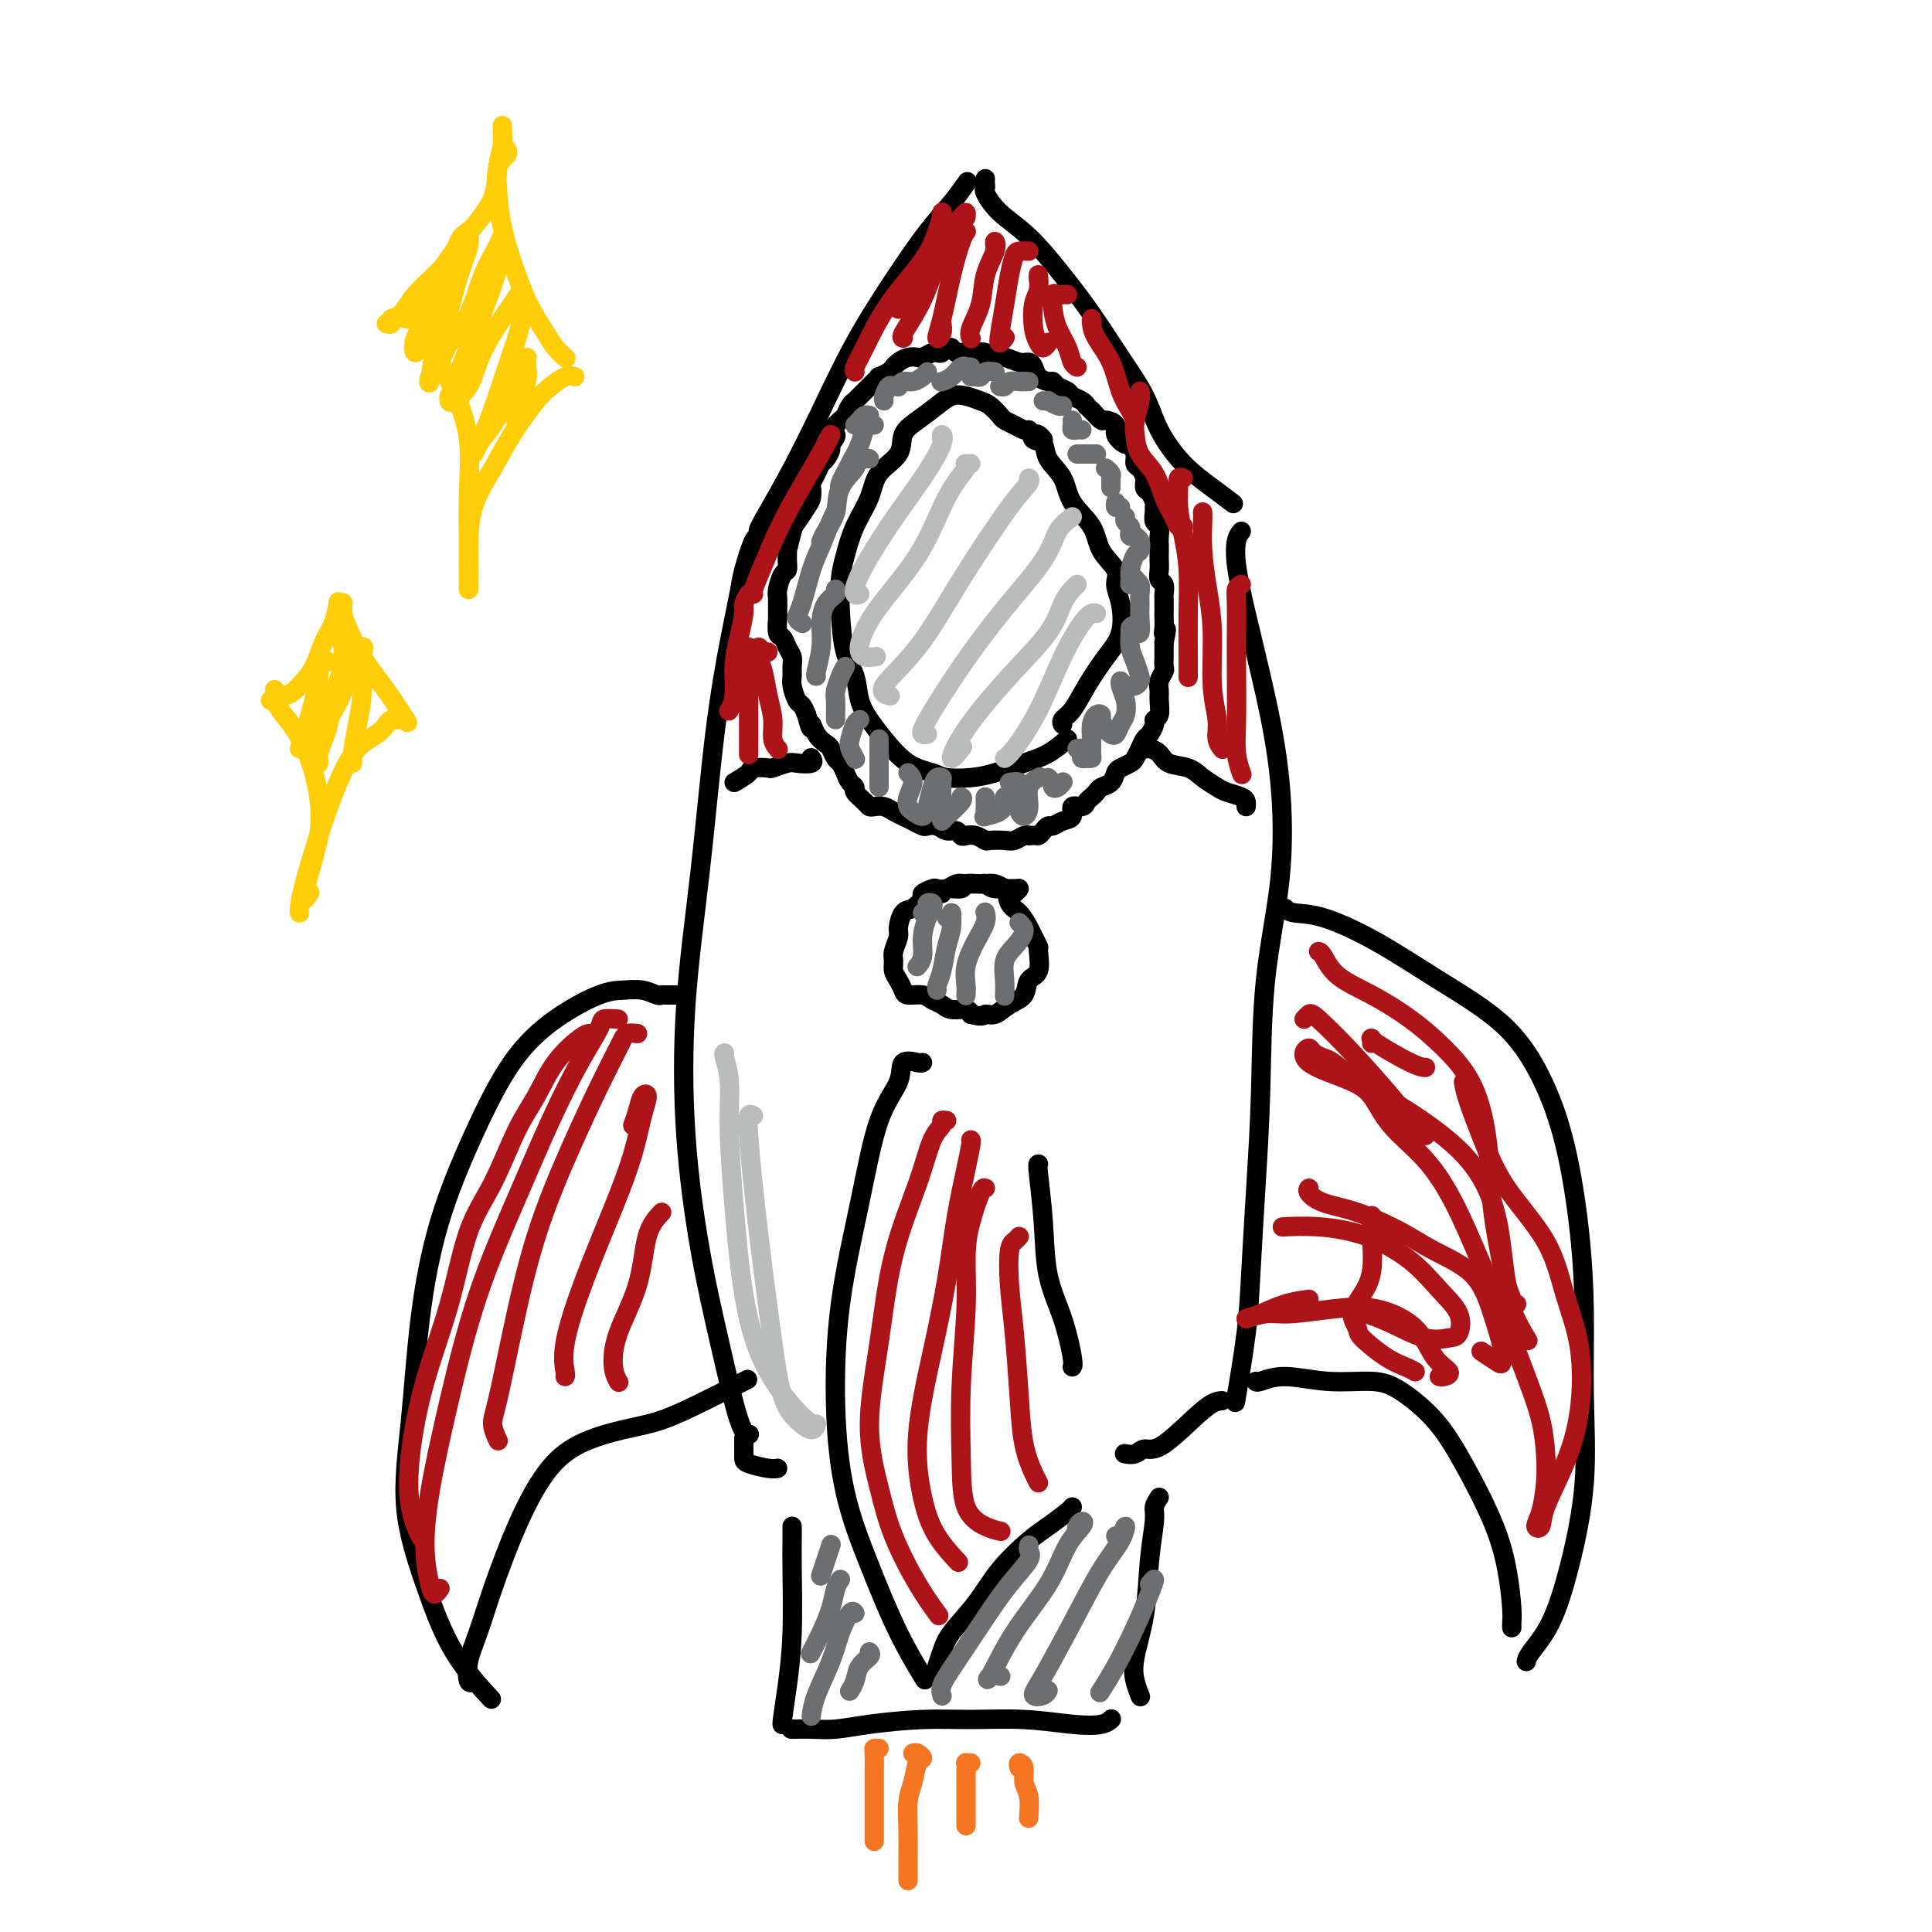 <svg viewBox='0 0 400 400' version='1.1' xmlns='http://www.w3.org/2000/svg' xmlns:xlink='http://www.w3.org/1999/xlink'><g fill='none' stroke='#000000' stroke-width='4' stroke-linecap='round' stroke-linejoin='round'><path d='M159,109c-0.957,0.676 -1.915,1.352 -2,1c-0.085,-0.352 0.702,-1.731 2,-4c1.298,-2.269 3.109,-5.428 5,-9c1.891,-3.572 3.864,-7.557 6,-12c2.136,-4.443 4.436,-9.345 7,-14c2.564,-4.655 5.391,-9.062 8,-13c2.609,-3.938 4.998,-7.406 7,-10c2.002,-2.594 3.616,-4.314 5,-6c1.384,-1.686 2.538,-3.339 3,-4c0.462,-0.661 0.231,-0.331 0,0'/><path d='M204,37c-0.015,0.314 -0.029,0.629 0,1c0.029,0.371 0.103,0.799 0,1c-0.103,0.201 -0.381,0.174 0,1c0.381,0.826 1.423,2.504 3,4c1.577,1.496 3.689,2.810 6,5c2.311,2.190 4.819,5.255 7,8c2.181,2.745 4.034,5.171 6,8c1.966,2.829 4.044,6.063 6,9c1.956,2.937 3.789,5.579 5,8c1.211,2.421 1.800,4.621 3,7c1.200,2.379 3.012,4.937 5,7c1.988,2.063 4.150,3.632 6,5c1.850,1.368 3.386,2.534 4,3c0.614,0.466 0.307,0.233 0,0'/><path d='M157,112c-0.215,-0.581 -0.431,-1.161 -1,0c-0.569,1.161 -1.492,4.064 -2,6c-0.508,1.936 -0.602,2.906 -1,5c-0.398,2.094 -1.100,5.314 -2,10c-0.900,4.686 -1.998,10.839 -3,19c-1.002,8.161 -1.907,18.329 -3,28c-1.093,9.671 -2.375,18.844 -3,28c-0.625,9.156 -0.595,18.296 0,27c0.595,8.704 1.753,16.973 3,24c1.247,7.027 2.582,12.811 4,19c1.418,6.189 2.920,12.782 4,16c1.080,3.218 1.737,3.062 2,3c0.263,-0.062 0.131,-0.031 0,0'/><path d='M257,110c-0.388,0.474 -0.777,0.949 -1,2c-0.223,1.051 -0.281,2.680 0,5c0.281,2.320 0.902,5.332 2,10c1.098,4.668 2.673,10.991 4,17c1.327,6.009 2.405,11.705 3,18c0.595,6.295 0.706,13.190 0,20c-0.706,6.810 -2.229,13.534 -3,21c-0.771,7.466 -0.788,15.673 -1,23c-0.212,7.327 -0.618,13.773 -1,20c-0.382,6.227 -0.742,12.236 -1,17c-0.258,4.764 -0.416,8.283 -1,13c-0.584,4.717 -1.596,10.634 -2,13c-0.404,2.366 -0.202,1.183 0,0'/><path d='M142,206c-0.646,-0.002 -1.291,-0.004 -2,0c-0.709,0.004 -1.480,0.015 -2,0c-0.520,-0.015 -0.788,-0.056 -1,0c-0.212,0.056 -0.367,0.210 -1,0c-0.633,-0.210 -1.745,-0.784 -3,-1c-1.255,-0.216 -2.654,-0.076 -4,0c-1.346,0.076 -2.639,0.086 -5,1c-2.361,0.914 -5.791,2.733 -9,5c-3.209,2.267 -6.196,4.983 -9,9c-2.804,4.017 -5.423,9.337 -8,15c-2.577,5.663 -5.110,11.670 -7,18c-1.890,6.330 -3.135,12.982 -4,20c-0.865,7.018 -1.348,14.400 -2,21c-0.652,6.600 -1.473,12.418 -1,18c0.473,5.582 2.240,10.929 4,16c1.760,5.071 3.512,9.865 6,14c2.488,4.135 5.711,7.610 7,9c1.289,1.390 0.645,0.695 0,0'/><path d='M98,348c-0.378,0.321 -0.756,0.643 -1,0c-0.244,-0.643 -0.353,-2.250 0,-4c0.353,-1.750 1.167,-3.644 2,-6c0.833,-2.356 1.683,-5.173 3,-9c1.317,-3.827 3.101,-8.662 5,-13c1.899,-4.338 3.915,-8.179 6,-11c2.085,-2.821 4.241,-4.623 7,-6c2.759,-1.377 6.120,-2.327 9,-3c2.880,-0.673 5.277,-1.067 8,-2c2.723,-0.933 5.772,-2.405 9,-4c3.228,-1.595 6.637,-3.313 8,-4c1.363,-0.687 0.682,-0.344 0,0'/><path d='M266,188c0.418,0.411 0.836,0.822 2,1c1.164,0.178 3.072,0.124 6,1c2.928,0.876 6.874,2.682 11,5c4.126,2.318 8.433,5.147 13,8c4.567,2.853 9.396,5.728 13,9c3.604,3.272 5.984,6.940 8,11c2.016,4.060 3.667,8.514 5,14c1.333,5.486 2.349,12.006 3,18c0.651,5.994 0.937,11.463 1,17c0.063,5.537 -0.099,11.143 0,17c0.099,5.857 0.457,11.965 0,18c-0.457,6.035 -1.730,11.995 -3,17c-1.270,5.005 -2.536,9.053 -4,12c-1.464,2.947 -3.125,4.793 -4,6c-0.875,1.207 -0.964,1.773 -1,2c-0.036,0.227 -0.018,0.113 0,0'/><path d='M313,337c-0.016,-0.266 -0.033,-0.532 0,-1c0.033,-0.468 0.115,-1.137 0,-3c-0.115,-1.863 -0.428,-4.918 -1,-8c-0.572,-3.082 -1.405,-6.189 -3,-10c-1.595,-3.811 -3.952,-8.326 -6,-12c-2.048,-3.674 -3.786,-6.506 -6,-9c-2.214,-2.494 -4.905,-4.650 -7,-6c-2.095,-1.350 -3.595,-1.892 -6,-2c-2.405,-0.108 -5.716,0.220 -9,0c-3.284,-0.220 -6.540,-0.987 -9,-1c-2.460,-0.013 -4.124,0.727 -5,1c-0.876,0.273 -0.965,0.078 -1,0c-0.035,-0.078 -0.018,-0.039 0,0'/><path d='M191,220c-0.087,0.084 -0.175,0.168 -1,0c-0.825,-0.168 -2.389,-0.586 -3,0c-0.611,0.586 -0.270,2.178 -1,4c-0.730,1.822 -2.532,3.874 -4,8c-1.468,4.126 -2.604,10.326 -4,17c-1.396,6.674 -3.054,13.821 -4,21c-0.946,7.179 -1.181,14.391 -1,21c0.181,6.609 0.778,12.616 2,18c1.222,5.384 3.070,10.144 5,15c1.930,4.856 3.943,9.807 6,14c2.057,4.193 4.159,7.626 5,9c0.841,1.374 0.420,0.687 0,0'/><path d='M194,346c-0.085,-0.168 -0.171,-0.335 0,-1c0.171,-0.665 0.597,-1.827 1,-3c0.403,-1.173 0.781,-2.358 2,-4c1.219,-1.642 3.279,-3.743 5,-6c1.721,-2.257 3.102,-4.671 5,-7c1.898,-2.329 4.312,-4.571 6,-6c1.688,-1.429 2.648,-2.043 4,-3c1.352,-0.957 3.095,-2.258 4,-3c0.905,-0.742 0.973,-0.926 1,-1c0.027,-0.074 0.014,-0.037 0,0'/><path d='M215,241c-0.103,-0.010 -0.206,-0.021 0,2c0.206,2.021 0.721,6.072 1,10c0.279,3.928 0.323,7.732 1,11c0.677,3.268 1.985,6.000 3,9c1.015,3.000 1.735,6.269 2,8c0.265,1.731 0.076,1.923 0,2c-0.076,0.077 -0.038,0.038 0,0'/><path d='M154,298c0.000,-0.203 0.000,-0.405 0,0c-0.000,0.405 -0.001,1.419 0,2c0.001,0.581 0.004,0.730 0,1c-0.004,0.270 -0.015,0.661 0,1c0.015,0.339 0.056,0.627 1,1c0.944,0.373 2.793,0.831 4,1c1.207,0.169 1.774,0.048 2,0c0.226,-0.048 0.113,-0.024 0,0'/><path d='M253,290c-0.894,0.075 -1.788,0.150 -4,2c-2.212,1.850 -5.742,5.476 -8,7c-2.258,1.524 -3.244,0.944 -4,1c-0.756,0.056 -1.280,0.746 -2,1c-0.720,0.254 -1.634,0.073 -2,0c-0.366,-0.073 -0.183,-0.036 0,0'/><path d='M213,89c-0.252,0.087 -0.505,0.174 -1,0c-0.495,-0.174 -1.234,-0.610 -2,-1c-0.766,-0.390 -1.559,-0.735 -2,-1c-0.441,-0.265 -0.530,-0.451 -1,-1c-0.470,-0.549 -1.321,-1.463 -2,-2c-0.679,-0.537 -1.185,-0.699 -2,-1c-0.815,-0.301 -1.939,-0.742 -3,-1c-1.061,-0.258 -2.060,-0.334 -3,0c-0.940,0.334 -1.821,1.078 -3,2c-1.179,0.922 -2.657,2.023 -4,3c-1.343,0.977 -2.551,1.831 -3,3c-0.449,1.169 -0.137,2.654 -1,4c-0.863,1.346 -2.900,2.553 -4,4c-1.100,1.447 -1.262,3.135 -2,5c-0.738,1.865 -2.052,3.905 -3,6c-0.948,2.095 -1.529,4.243 -2,6c-0.471,1.757 -0.832,3.124 -1,5c-0.168,1.876 -0.145,4.263 0,7c0.145,2.737 0.410,5.826 1,8c0.590,2.174 1.503,3.433 2,5c0.497,1.567 0.577,3.442 1,5c0.423,1.558 1.189,2.799 2,4c0.811,1.201 1.668,2.361 3,4c1.332,1.639 3.137,3.758 5,5c1.863,1.242 3.782,1.609 5,2c1.218,0.391 1.736,0.807 3,1c1.264,0.193 3.275,0.162 5,0c1.725,-0.162 3.163,-0.456 5,-1c1.837,-0.544 4.071,-1.339 6,-2c1.929,-0.661 3.551,-1.189 5,-2c1.449,-0.811 2.724,-1.906 4,-3'/><path d='M216,91c-0.325,-0.396 -0.650,-0.791 -1,-1c-0.350,-0.209 -0.724,-0.231 -1,0c-0.276,0.231 -0.452,0.714 0,1c0.452,0.286 1.532,0.375 2,1c0.468,0.625 0.322,1.787 1,3c0.678,1.213 2.179,2.478 3,4c0.821,1.522 0.961,3.302 2,5c1.039,1.698 2.975,3.312 4,5c1.025,1.688 1.138,3.448 2,5c0.862,1.552 2.472,2.895 3,4c0.528,1.105 -0.025,1.971 0,3c0.025,1.029 0.628,2.223 1,4c0.372,1.777 0.513,4.139 0,6c-0.513,1.861 -1.678,3.220 -3,5c-1.322,1.780 -2.799,3.980 -4,6c-1.201,2.020 -2.126,3.861 -3,5c-0.874,1.139 -1.697,1.576 -2,2c-0.303,0.424 -0.087,0.835 0,1c0.087,0.165 0.043,0.082 0,0'/><path d='M203,74c-0.300,-0.031 -0.600,-0.061 -1,0c-0.400,0.061 -0.898,0.214 -1,0c-0.102,-0.214 0.194,-0.793 0,-1c-0.194,-0.207 -0.878,-0.041 -1,0c-0.122,0.041 0.317,-0.043 0,0c-0.317,0.043 -1.391,0.211 -2,0c-0.609,-0.211 -0.755,-0.802 -1,-1c-0.245,-0.198 -0.589,-0.001 -1,0c-0.411,0.001 -0.888,-0.192 -1,0c-0.112,0.192 0.139,0.770 0,1c-0.139,0.230 -0.670,0.113 -1,0c-0.330,-0.113 -0.459,-0.224 -1,0c-0.541,0.224 -1.493,0.781 -2,1c-0.507,0.219 -0.568,0.100 -1,0c-0.432,-0.100 -1.234,-0.180 -2,0c-0.766,0.180 -1.497,0.622 -2,1c-0.503,0.378 -0.780,0.694 -1,1c-0.220,0.306 -0.384,0.603 -1,1c-0.616,0.397 -1.685,0.894 -2,1c-0.315,0.106 0.123,-0.179 0,0c-0.123,0.179 -0.806,0.821 -1,1c-0.194,0.179 0.102,-0.106 0,0c-0.102,0.106 -0.601,0.602 -1,1c-0.399,0.398 -0.698,0.697 -1,1c-0.302,0.303 -0.606,0.610 -1,1c-0.394,0.390 -0.879,0.864 -1,1c-0.121,0.136 0.122,-0.066 0,0c-0.122,0.066 -0.610,0.399 -1,1c-0.390,0.601 -0.682,1.469 -1,2c-0.318,0.531 -0.662,0.723 -1,1c-0.338,0.277 -0.669,0.638 -1,1'/><path d='M173,88c-2.256,2.506 -0.397,1.770 0,2c0.397,0.230 -0.667,1.426 -1,2c-0.333,0.574 0.065,0.525 0,1c-0.065,0.475 -0.592,1.474 -1,2c-0.408,0.526 -0.697,0.578 -1,1c-0.303,0.422 -0.619,1.214 -1,2c-0.381,0.786 -0.827,1.566 -1,2c-0.173,0.434 -0.074,0.522 0,1c0.074,0.478 0.121,1.345 0,2c-0.121,0.655 -0.411,1.098 -1,2c-0.589,0.902 -1.479,2.261 -2,3c-0.521,0.739 -0.675,0.857 -1,2c-0.325,1.143 -0.822,3.313 -1,4c-0.178,0.687 -0.037,-0.107 0,0c0.037,0.107 -0.028,1.115 0,2c0.028,0.885 0.151,1.646 0,2c-0.151,0.354 -0.576,0.302 -1,1c-0.424,0.698 -0.846,2.145 -1,3c-0.154,0.855 -0.038,1.117 0,2c0.038,0.883 -0.001,2.386 0,3c0.001,0.614 0.043,0.338 0,1c-0.043,0.662 -0.169,2.260 0,3c0.169,0.740 0.634,0.621 1,1c0.366,0.379 0.633,1.255 1,2c0.367,0.745 0.833,1.359 1,2c0.167,0.641 0.034,1.309 0,2c-0.034,0.691 0.032,1.406 0,2c-0.032,0.594 -0.163,1.066 0,2c0.163,0.934 0.621,2.328 1,3c0.379,0.672 0.680,0.620 1,1c0.320,0.380 0.660,1.190 1,2'/><path d='M167,148c1.123,4.384 0.931,2.345 1,2c0.069,-0.345 0.400,1.006 1,2c0.600,0.994 1.470,1.631 2,2c0.530,0.369 0.719,0.470 1,1c0.281,0.530 0.654,1.490 1,2c0.346,0.510 0.665,0.569 1,1c0.335,0.431 0.685,1.232 1,2c0.315,0.768 0.595,1.502 1,2c0.405,0.498 0.934,0.761 1,1c0.066,0.239 -0.330,0.456 0,1c0.330,0.544 1.387,1.417 2,2c0.613,0.583 0.783,0.877 1,1c0.217,0.123 0.480,0.074 1,0c0.520,-0.074 1.295,-0.174 2,0c0.705,0.174 1.340,0.621 2,1c0.660,0.379 1.346,0.689 2,1c0.654,0.311 1.277,0.623 2,1c0.723,0.377 1.545,0.818 2,1c0.455,0.182 0.542,0.105 1,0c0.458,-0.105 1.288,-0.238 2,0c0.712,0.238 1.307,0.847 2,1c0.693,0.153 1.485,-0.152 2,0c0.515,0.152 0.752,0.759 1,1c0.248,0.241 0.507,0.117 1,0c0.493,-0.117 1.220,-0.227 2,0c0.780,0.227 1.613,0.789 2,1c0.387,0.211 0.327,0.070 1,0c0.673,-0.070 2.077,-0.070 3,0c0.923,0.070 1.364,0.211 2,0c0.636,-0.211 1.467,-0.775 2,-1c0.533,-0.225 0.766,-0.113 1,0'/><path d='M213,173c1.643,-0.111 1.752,0.110 2,0c0.248,-0.110 0.635,-0.553 1,-1c0.365,-0.447 0.709,-0.898 1,-1c0.291,-0.102 0.530,0.145 1,0c0.470,-0.145 1.173,-0.683 2,-1c0.827,-0.317 1.780,-0.414 2,-1c0.220,-0.586 -0.292,-1.663 0,-2c0.292,-0.337 1.387,0.064 2,0c0.613,-0.064 0.745,-0.593 1,-1c0.255,-0.407 0.632,-0.690 1,-1c0.368,-0.310 0.728,-0.646 1,-1c0.272,-0.354 0.458,-0.725 1,-1c0.542,-0.275 1.441,-0.454 2,-1c0.559,-0.546 0.780,-1.458 1,-2c0.220,-0.542 0.440,-0.712 1,-1c0.560,-0.288 1.459,-0.692 2,-1c0.541,-0.308 0.723,-0.520 1,-1c0.277,-0.480 0.647,-1.228 1,-2c0.353,-0.772 0.687,-1.567 1,-2c0.313,-0.433 0.606,-0.504 1,-1c0.394,-0.496 0.891,-1.417 1,-2c0.109,-0.583 -0.168,-0.827 0,-1c0.168,-0.173 0.781,-0.274 1,-1c0.219,-0.726 0.045,-2.077 0,-3c-0.045,-0.923 0.041,-1.417 0,-2c-0.041,-0.583 -0.207,-1.255 0,-2c0.207,-0.745 0.788,-1.564 1,-2c0.212,-0.436 0.057,-0.488 0,-1c-0.057,-0.512 -0.015,-1.484 0,-2c0.015,-0.516 0.004,-0.576 0,-1c-0.004,-0.424 -0.002,-1.212 0,-2'/><path d='M241,133c0.928,-4.137 0.249,-2.478 0,-2c-0.249,0.478 -0.067,-0.224 0,-1c0.067,-0.776 0.019,-1.626 0,-2c-0.019,-0.374 -0.009,-0.270 0,-1c0.009,-0.730 0.016,-2.293 0,-3c-0.016,-0.707 -0.057,-0.559 0,-1c0.057,-0.441 0.211,-1.470 0,-2c-0.211,-0.530 -0.789,-0.561 -1,-1c-0.211,-0.439 -0.057,-1.286 0,-2c0.057,-0.714 0.016,-1.294 0,-2c-0.016,-0.706 -0.008,-1.536 0,-2c0.008,-0.464 0.016,-0.562 0,-1c-0.016,-0.438 -0.057,-1.217 0,-2c0.057,-0.783 0.212,-1.571 0,-2c-0.212,-0.429 -0.792,-0.500 -1,-1c-0.208,-0.500 -0.046,-1.429 0,-2c0.046,-0.571 -0.026,-0.786 0,-1c0.026,-0.214 0.148,-0.428 0,-1c-0.148,-0.572 -0.565,-1.500 -1,-2c-0.435,-0.500 -0.886,-0.570 -1,-1c-0.114,-0.430 0.110,-1.219 0,-2c-0.110,-0.781 -0.553,-1.553 -1,-2c-0.447,-0.447 -0.898,-0.571 -1,-1c-0.102,-0.429 0.146,-1.165 0,-2c-0.146,-0.835 -0.687,-1.769 -1,-2c-0.313,-0.231 -0.398,0.241 -1,0c-0.602,-0.241 -1.722,-1.194 -2,-2c-0.278,-0.806 0.286,-1.463 0,-2c-0.286,-0.537 -1.423,-0.952 -2,-1c-0.577,-0.048 -0.593,0.272 -1,0c-0.407,-0.272 -1.203,-1.136 -2,-2'/><path d='M226,85c-1.434,-1.261 -1.018,-0.915 -1,-1c0.018,-0.085 -0.363,-0.601 -1,-1c-0.637,-0.399 -1.532,-0.681 -2,-1c-0.468,-0.319 -0.510,-0.676 -1,-1c-0.490,-0.324 -1.427,-0.615 -2,-1c-0.573,-0.385 -0.783,-0.864 -1,-1c-0.217,-0.136 -0.441,0.070 -1,0c-0.559,-0.070 -1.452,-0.415 -2,-1c-0.548,-0.585 -0.752,-1.410 -1,-2c-0.248,-0.590 -0.542,-0.947 -1,-1c-0.458,-0.053 -1.081,0.196 -2,0c-0.919,-0.196 -2.134,-0.837 -3,-1c-0.866,-0.163 -1.384,0.153 -2,0c-0.616,-0.153 -1.332,-0.773 -2,-1c-0.668,-0.227 -1.290,-0.061 -2,0c-0.710,0.061 -1.510,0.016 -2,0c-0.490,-0.016 -0.670,-0.004 -1,0c-0.330,0.004 -0.808,0.001 -1,0c-0.192,-0.001 -0.096,-0.001 0,0'/><path d='M210,185c0.472,-0.425 0.944,-0.850 1,-1c0.056,-0.150 -0.302,-0.026 -1,0c-0.698,0.026 -1.734,-0.046 -2,0c-0.266,0.046 0.238,0.209 0,0c-0.238,-0.209 -1.219,-0.789 -2,-1c-0.781,-0.211 -1.364,-0.053 -2,0c-0.636,0.053 -1.326,0.000 -2,0c-0.674,-0.000 -1.331,0.052 -2,0c-0.669,-0.052 -1.350,-0.207 -2,0c-0.650,0.207 -1.269,0.775 -2,1c-0.731,0.225 -1.575,0.106 -2,0c-0.425,-0.106 -0.432,-0.199 -1,0c-0.568,0.199 -1.697,0.690 -2,1c-0.303,0.310 0.221,0.438 0,1c-0.221,0.562 -1.187,1.558 -2,2c-0.813,0.442 -1.471,0.331 -2,1c-0.529,0.669 -0.927,2.119 -1,3c-0.073,0.881 0.179,1.195 0,2c-0.179,0.805 -0.791,2.103 -1,3c-0.209,0.897 -0.016,1.393 0,2c0.016,0.607 -0.144,1.325 0,2c0.144,0.675 0.591,1.308 1,2c0.409,0.692 0.781,1.442 1,2c0.219,0.558 0.284,0.924 1,1c0.716,0.076 2.083,-0.138 3,0c0.917,0.138 1.384,0.628 2,1c0.616,0.372 1.382,0.625 2,1c0.618,0.375 1.090,0.870 2,1c0.910,0.130 2.260,-0.106 3,0c0.740,0.106 0.870,0.553 1,1'/><path d='M201,210c2.760,0.746 2.661,0.113 3,0c0.339,-0.113 1.118,0.296 2,0c0.882,-0.296 1.868,-1.295 3,-2c1.132,-0.705 2.409,-1.115 3,-2c0.591,-0.885 0.495,-2.243 1,-3c0.505,-0.757 1.611,-0.911 2,-2c0.389,-1.089 0.060,-3.111 0,-4c-0.060,-0.889 0.149,-0.645 0,-1c-0.149,-0.355 -0.655,-1.308 -1,-2c-0.345,-0.692 -0.529,-1.123 -1,-2c-0.471,-0.877 -1.230,-2.200 -2,-3c-0.770,-0.800 -1.552,-1.076 -2,-2c-0.448,-0.924 -0.562,-2.498 -1,-3c-0.438,-0.502 -1.201,0.066 -2,0c-0.799,-0.066 -1.636,-0.765 -2,-1c-0.364,-0.235 -0.255,-0.007 -1,0c-0.745,0.007 -2.343,-0.208 -3,0c-0.657,0.208 -0.372,0.839 -1,1c-0.628,0.161 -2.169,-0.149 -3,0c-0.831,0.149 -0.952,0.757 -1,1c-0.048,0.243 -0.024,0.122 0,0'/><path d='M152,162c1.243,-0.734 2.487,-1.468 3,-2c0.513,-0.532 0.296,-0.861 1,-1c0.704,-0.139 2.329,-0.089 3,0c0.671,0.089 0.386,0.216 1,0c0.614,-0.216 2.126,-0.776 3,-1c0.874,-0.224 1.111,-0.112 2,0c0.889,0.112 2.432,0.222 3,0c0.568,-0.222 0.162,-0.778 0,-1c-0.162,-0.222 -0.081,-0.111 0,0'/><path d='M237,154c-0.061,0.438 -0.123,0.876 0,1c0.123,0.124 0.430,-0.066 1,0c0.570,0.066 1.403,0.389 2,1c0.597,0.611 0.960,1.512 2,2c1.040,0.488 2.758,0.565 4,1c1.242,0.435 2.007,1.230 3,2c0.993,0.770 2.214,1.517 3,2c0.786,0.483 1.139,0.704 2,1c0.861,0.296 2.231,0.667 3,1c0.769,0.333 0.938,0.628 1,1c0.062,0.372 0.018,0.821 0,1c-0.018,0.179 -0.009,0.090 0,0'/></g>
<g fill='none' stroke='#AD1419' stroke-width='4' stroke-linecap='round' stroke-linejoin='round'><path d='M155,123c-0.444,0.733 -0.889,1.466 -1,2c-0.111,0.534 0.110,0.868 0,2c-0.110,1.132 -0.552,3.060 -1,5c-0.448,1.940 -0.904,3.891 -1,6c-0.096,2.109 0.166,4.375 0,6c-0.166,1.625 -0.762,2.607 -1,3c-0.238,0.393 -0.119,0.196 0,0'/><path d='M155,134c0.000,0.336 0.000,0.673 0,1c0.000,0.327 0.000,0.645 0,2c0.000,1.355 0.000,3.746 0,6c-0.000,2.254 0.000,4.369 0,6c0.000,1.631 0.000,2.777 0,4c0.000,1.223 0.000,2.521 0,3c0.000,0.479 0.000,0.137 0,0c0.000,-0.137 0.000,-0.068 0,0'/><path d='M159,135c-0.316,0.158 -0.632,0.316 -1,0c-0.368,-0.316 -0.788,-1.106 -1,-1c-0.212,0.106 -0.215,1.110 0,2c0.215,0.890 0.650,1.668 1,3c0.350,1.332 0.616,3.219 1,5c0.384,1.781 0.886,3.457 1,5c0.114,1.543 -0.162,2.954 0,4c0.162,1.046 0.760,1.727 1,2c0.240,0.273 0.120,0.136 0,0'/><path d='M156,123c-0.138,-0.070 -0.275,-0.141 0,-1c0.275,-0.859 0.963,-2.507 2,-5c1.037,-2.493 2.421,-5.831 4,-9c1.579,-3.169 3.351,-6.169 5,-9c1.649,-2.831 3.175,-5.493 4,-7c0.825,-1.507 0.950,-1.859 1,-2c0.050,-0.141 0.025,-0.070 0,0'/><path d='M186,64c0.226,-0.030 0.452,-0.060 1,-1c0.548,-0.940 1.417,-2.792 2,-4c0.583,-1.208 0.881,-1.774 1,-2c0.119,-0.226 0.060,-0.113 0,0'/><path d='M194,48c-0.113,0.300 -0.226,0.600 0,0c0.226,-0.600 0.790,-2.101 1,-3c0.210,-0.899 0.065,-1.196 0,-1c-0.065,0.196 -0.050,0.884 0,1c0.050,0.116 0.133,-0.338 0,0c-0.133,0.338 -0.484,1.470 -1,3c-0.516,1.530 -1.196,3.457 -3,6c-1.804,2.543 -4.732,5.701 -7,9c-2.268,3.299 -3.876,6.740 -5,9c-1.124,2.260 -1.764,3.339 -2,4c-0.236,0.661 -0.067,0.903 0,1c0.067,0.097 0.034,0.048 0,0'/><path d='M200,45c0.042,-0.467 0.084,-0.934 0,-1c-0.084,-0.066 -0.293,0.270 -1,1c-0.707,0.730 -1.913,1.856 -3,4c-1.087,2.144 -2.057,5.307 -3,8c-0.943,2.693 -1.861,4.918 -3,7c-1.139,2.082 -2.499,4.022 -3,5c-0.501,0.978 -0.143,0.994 0,1c0.143,0.006 0.072,0.003 0,0'/><path d='M200,48c-0.018,0.021 -0.035,0.042 0,0c0.035,-0.042 0.124,-0.147 0,0c-0.124,0.147 -0.460,0.545 -1,2c-0.540,1.455 -1.283,3.966 -2,7c-0.717,3.034 -1.408,6.592 -2,9c-0.592,2.408 -1.087,3.666 -1,4c0.087,0.334 0.754,-0.256 1,-1c0.246,-0.744 0.070,-1.641 0,-2c-0.070,-0.359 -0.035,-0.179 0,0'/><path d='M206,51c-0.057,-0.536 -0.114,-1.073 0,-1c0.114,0.073 0.398,0.755 0,2c-0.398,1.245 -1.480,3.052 -2,5c-0.520,1.948 -0.480,4.038 -1,6c-0.520,1.962 -1.602,3.798 -2,5c-0.398,1.202 -0.114,1.772 0,2c0.114,0.228 0.057,0.114 0,0'/><path d='M213,52c-0.756,-0.029 -1.513,-0.058 -2,0c-0.487,0.058 -0.706,0.202 -1,1c-0.294,0.798 -0.664,2.249 -1,4c-0.336,1.751 -0.640,3.804 -1,6c-0.360,2.196 -0.777,4.537 -1,6c-0.223,1.463 -0.252,2.048 0,2c0.252,-0.048 0.786,-0.728 1,-1c0.214,-0.272 0.107,-0.136 0,0'/><path d='M215,58c-0.029,-0.706 -0.057,-1.412 0,-1c0.057,0.412 0.200,1.944 0,3c-0.200,1.056 -0.743,1.638 -1,3c-0.257,1.362 -0.226,3.503 0,5c0.226,1.497 0.648,2.350 1,3c0.352,0.650 0.633,1.098 1,1c0.367,-0.098 0.819,-0.742 1,-1c0.181,-0.258 0.090,-0.129 0,0'/><path d='M221,61c-0.339,-0.018 -0.677,-0.035 -1,0c-0.323,0.035 -0.630,0.123 -1,0c-0.370,-0.123 -0.804,-0.457 -1,0c-0.196,0.457 -0.154,1.706 0,3c0.154,1.294 0.420,2.634 1,4c0.580,1.366 1.475,2.758 2,4c0.525,1.242 0.680,2.334 1,3c0.320,0.666 0.806,0.904 1,1c0.194,0.096 0.097,0.048 0,0'/><path d='M226,67c0.009,-0.474 0.019,-0.949 0,-1c-0.019,-0.051 -0.065,0.321 0,1c0.065,0.679 0.242,1.664 1,3c0.758,1.336 2.098,3.024 3,5c0.902,1.976 1.365,4.241 2,6c0.635,1.759 1.440,3.012 2,4c0.560,0.988 0.874,1.711 1,2c0.126,0.289 0.063,0.145 0,0'/><path d='M236,81c0.111,0.457 0.222,0.914 0,2c-0.222,1.086 -0.775,2.800 -1,4c-0.225,1.200 -0.120,1.886 0,3c0.120,1.114 0.255,2.656 1,4c0.745,1.344 2.098,2.490 3,4c0.902,1.510 1.352,3.385 2,5c0.648,1.615 1.493,2.969 2,4c0.507,1.031 0.675,1.739 1,2c0.325,0.261 0.807,0.075 1,0c0.193,-0.075 0.096,-0.037 0,0'/><path d='M245,99c-0.429,-0.143 -0.857,-0.285 -1,0c-0.143,0.285 0.000,0.999 0,2c-0.000,1.001 -0.144,2.291 0,4c0.144,1.709 0.574,3.838 1,6c0.426,2.162 0.846,4.355 1,7c0.154,2.645 0.041,5.740 0,9c-0.041,3.260 -0.011,6.685 0,9c0.011,2.315 0.003,3.518 0,4c-0.003,0.482 -0.002,0.241 0,0'/><path d='M249,106c0.022,0.356 0.043,0.712 0,2c-0.043,1.288 -0.151,3.509 0,6c0.151,2.491 0.561,5.251 1,8c0.439,2.749 0.906,5.486 1,9c0.094,3.514 -0.185,7.803 0,11c0.185,3.197 0.834,5.301 1,7c0.166,1.699 -0.151,2.991 0,4c0.151,1.009 0.772,1.733 1,2c0.228,0.267 0.065,0.076 0,0c-0.065,-0.076 -0.033,-0.038 0,0'/><path d='M257,121c-0.422,0.218 -0.845,0.436 -1,1c-0.155,0.564 -0.043,1.472 0,3c0.043,1.528 0.015,3.674 0,6c-0.015,2.326 -0.018,4.830 0,8c0.018,3.170 0.056,7.004 0,10c-0.056,2.996 -0.207,5.153 0,7c0.207,1.847 0.774,3.385 1,4c0.226,0.615 0.113,0.308 0,0'/><path d='M122,214c-0.376,0.032 -0.753,0.064 -2,1c-1.247,0.936 -3.366,2.777 -5,5c-1.634,2.223 -2.785,4.828 -4,7c-1.215,2.172 -2.496,3.911 -4,7c-1.504,3.089 -3.233,7.529 -5,11c-1.767,3.471 -3.572,5.974 -5,10c-1.428,4.026 -2.480,9.577 -4,15c-1.520,5.423 -3.507,10.718 -5,16c-1.493,5.282 -2.493,10.550 -3,15c-0.507,4.450 -0.521,8.083 0,11c0.521,2.917 1.577,5.119 2,6c0.423,0.881 0.211,0.440 0,0'/><path d='M128,211c-1.239,-0.086 -2.477,-0.171 -3,0c-0.523,0.171 -0.329,0.600 -1,2c-0.671,1.400 -2.205,3.772 -4,7c-1.795,3.228 -3.850,7.314 -6,12c-2.150,4.686 -4.395,9.973 -7,16c-2.605,6.027 -5.571,12.794 -8,20c-2.429,7.206 -4.322,14.850 -6,22c-1.678,7.150 -3.139,13.807 -4,19c-0.861,5.193 -1.120,8.922 -1,12c0.120,3.078 0.620,5.505 1,7c0.380,1.495 0.641,2.056 1,2c0.359,-0.056 0.817,-0.730 1,-1c0.183,-0.270 0.092,-0.135 0,0'/><path d='M132,214c-0.740,-0.097 -1.479,-0.194 -2,0c-0.521,0.194 -0.823,0.680 -1,1c-0.177,0.320 -0.228,0.473 -1,2c-0.772,1.527 -2.266,4.429 -4,8c-1.734,3.571 -3.709,7.813 -6,13c-2.291,5.187 -4.897,11.320 -7,18c-2.103,6.680 -3.702,13.906 -5,20c-1.298,6.094 -2.296,11.056 -3,14c-0.704,2.944 -1.112,3.869 -1,5c0.112,1.131 0.746,2.466 1,3c0.254,0.534 0.127,0.267 0,0'/><path d='M131,233c0.345,-0.948 0.690,-1.896 1,-3c0.310,-1.104 0.584,-2.365 1,-3c0.416,-0.635 0.972,-0.644 1,0c0.028,0.644 -0.473,1.942 -1,4c-0.527,2.058 -1.080,4.877 -2,8c-0.920,3.123 -2.208,6.550 -4,11c-1.792,4.450 -4.088,9.925 -6,15c-1.912,5.075 -3.440,9.752 -4,13c-0.560,3.248 -0.151,5.067 0,6c0.151,0.933 0.043,0.981 0,1c-0.043,0.019 -0.022,0.010 0,0'/><path d='M137,251c-1.153,1.234 -2.305,2.468 -3,5c-0.695,2.532 -0.932,6.364 -2,10c-1.068,3.636 -2.967,7.078 -4,10c-1.033,2.922 -1.201,5.325 -1,7c0.201,1.675 0.772,2.621 1,3c0.228,0.379 0.114,0.189 0,0'/><path d='M196,232c-0.468,-0.071 -0.937,-0.142 -1,0c-0.063,0.142 0.279,0.497 0,1c-0.279,0.503 -1.180,1.154 -2,3c-0.820,1.846 -1.559,4.889 -3,9c-1.441,4.111 -3.584,9.291 -5,15c-1.416,5.709 -2.106,11.946 -3,18c-0.894,6.054 -1.994,11.924 -2,17c-0.006,5.076 1.081,9.357 2,13c0.919,3.643 1.669,6.646 3,10c1.331,3.354 3.243,7.057 5,10c1.757,2.943 3.359,5.127 4,6c0.641,0.873 0.320,0.437 0,0'/><path d='M201,236c0.064,0.079 0.128,0.157 0,1c-0.128,0.843 -0.449,2.449 -1,5c-0.551,2.551 -1.333,6.045 -2,10c-0.667,3.955 -1.219,8.370 -2,13c-0.781,4.630 -1.792,9.476 -3,15c-1.208,5.524 -2.614,11.726 -3,17c-0.386,5.274 0.247,9.620 1,13c0.753,3.380 1.626,5.795 3,8c1.374,2.205 3.250,4.202 4,5c0.750,0.798 0.375,0.399 0,0'/><path d='M204,246c-0.229,-0.106 -0.457,-0.213 -1,1c-0.543,1.213 -1.399,3.745 -2,6c-0.601,2.255 -0.945,4.235 -1,7c-0.055,2.765 0.179,6.317 0,11c-0.179,4.683 -0.773,10.498 -1,16c-0.227,5.502 -0.089,10.690 0,15c0.089,4.310 0.127,7.743 1,10c0.873,2.257 2.581,3.338 4,4c1.419,0.662 2.548,0.903 3,1c0.452,0.097 0.226,0.048 0,0'/><path d='M211,256c-0.316,0.351 -0.631,0.701 -1,1c-0.369,0.299 -0.790,0.546 -1,2c-0.210,1.454 -0.207,4.116 0,7c0.207,2.884 0.620,5.992 1,10c0.380,4.008 0.729,8.917 1,13c0.271,4.083 0.464,7.342 1,10c0.536,2.658 1.413,4.716 2,6c0.587,1.284 0.882,1.796 1,2c0.118,0.204 0.059,0.102 0,0'/><path d='M273,197c0.242,0.060 0.485,0.120 1,1c0.515,0.880 1.303,2.578 3,4c1.697,1.422 4.304,2.566 7,4c2.696,1.434 5.481,3.158 8,5c2.519,1.842 4.772,3.802 7,6c2.228,2.198 4.430,4.634 6,8c1.570,3.366 2.509,7.663 3,12c0.491,4.337 0.535,8.715 1,13c0.465,4.285 1.351,8.479 2,12c0.649,3.521 1.059,6.371 2,9c0.941,2.629 2.412,5.037 3,6c0.588,0.963 0.294,0.482 0,0'/><path d='M303,224c0.177,1.018 0.353,2.036 1,4c0.647,1.964 1.764,4.875 3,8c1.236,3.125 2.592,6.463 5,10c2.408,3.537 5.867,7.271 8,11c2.133,3.729 2.939,7.452 4,11c1.061,3.548 2.377,6.919 3,11c0.623,4.081 0.555,8.871 0,13c-0.555,4.129 -1.596,7.597 -3,11c-1.404,3.403 -3.171,6.740 -4,9c-0.829,2.260 -0.719,3.443 -1,4c-0.281,0.557 -0.953,0.487 -1,0c-0.047,-0.487 0.530,-1.390 1,-3c0.470,-1.610 0.833,-3.927 1,-6c0.167,-2.073 0.139,-3.901 0,-6c-0.139,-2.099 -0.388,-4.470 -1,-7c-0.612,-2.530 -1.588,-5.221 -3,-9c-1.412,-3.779 -3.259,-8.648 -5,-13c-1.741,-4.352 -3.375,-8.188 -5,-12c-1.625,-3.812 -3.241,-7.602 -5,-11c-1.759,-3.398 -3.660,-6.405 -6,-9c-2.340,-2.595 -5.121,-4.778 -7,-7c-1.879,-2.222 -2.858,-4.482 -4,-6c-1.142,-1.518 -2.446,-2.292 -4,-3c-1.554,-0.708 -3.357,-1.350 -5,-2c-1.643,-0.650 -3.128,-1.309 -4,-2c-0.872,-0.691 -1.133,-1.413 -1,-2c0.133,-0.587 0.660,-1.038 1,-1c0.340,0.038 0.495,0.565 1,1c0.505,0.435 1.362,0.776 2,1c0.638,0.224 1.056,0.329 2,1c0.944,0.671 2.412,1.906 4,3c1.588,1.094 3.294,2.047 5,3'/><path d='M285,226c3.461,2.166 5.112,3.080 8,5c2.888,1.920 7.012,4.847 10,8c2.988,3.153 4.838,6.533 6,10c1.162,3.467 1.636,7.020 2,10c0.364,2.980 0.620,5.387 1,7c0.380,1.613 0.885,2.432 1,3c0.115,0.568 -0.161,0.884 0,1c0.161,0.116 0.760,0.033 1,0c0.240,-0.033 0.120,-0.017 0,0'/><path d='M271,246c-0.189,0.231 -0.379,0.462 0,1c0.379,0.538 1.326,1.382 3,2c1.674,0.618 4.076,1.009 7,2c2.924,0.991 6.371,2.583 9,4c2.629,1.417 4.442,2.660 7,4c2.558,1.340 5.862,2.778 8,5c2.138,2.222 3.112,5.229 4,8c0.888,2.771 1.691,5.306 2,7c0.309,1.694 0.124,2.547 0,3c-0.124,0.453 -0.187,0.507 -1,0c-0.813,-0.507 -2.375,-1.573 -3,-2c-0.625,-0.427 -0.312,-0.213 0,0'/><path d='M266,254c0.148,-0.008 0.296,-0.016 0,0c-0.296,0.016 -1.035,0.058 0,0c1.035,-0.058 3.843,-0.214 7,0c3.157,0.214 6.661,0.800 10,2c3.339,1.200 6.512,3.014 9,5c2.488,1.986 4.289,4.142 6,6c1.711,1.858 3.330,3.417 4,5c0.670,1.583 0.389,3.191 0,4c-0.389,0.809 -0.886,0.819 -2,1c-1.114,0.181 -2.845,0.533 -5,0c-2.155,-0.533 -4.734,-1.951 -7,-3c-2.266,-1.049 -4.219,-1.728 -5,-2c-0.781,-0.272 -0.391,-0.136 0,0'/><path d='M271,269c-1.664,0.235 -3.328,0.470 -5,1c-1.672,0.530 -3.353,1.354 -5,2c-1.647,0.646 -3.259,1.113 -3,1c0.259,-0.113 2.390,-0.805 4,-1c1.610,-0.195 2.698,0.107 5,0c2.302,-0.107 5.816,-0.625 9,-1c3.184,-0.375 6.038,-0.608 9,0c2.962,0.608 6.034,2.058 8,4c1.966,1.942 2.828,4.377 4,6c1.172,1.623 2.654,2.435 3,3c0.346,0.565 -0.445,0.883 -1,1c-0.555,0.117 -0.873,0.033 -1,0c-0.127,-0.033 -0.064,-0.017 0,0'/><path d='M293,284c-0.539,-0.306 -1.078,-0.612 -2,-1c-0.922,-0.388 -2.227,-0.858 -4,-2c-1.773,-1.142 -4.012,-2.956 -5,-4c-0.988,-1.044 -0.724,-1.318 -1,-2c-0.276,-0.682 -1.093,-1.774 -1,-3c0.093,-1.226 1.097,-2.588 2,-4c0.903,-1.412 1.706,-2.873 2,-5c0.294,-2.127 0.079,-4.919 0,-7c-0.079,-2.081 -0.023,-3.452 0,-4c0.023,-0.548 0.011,-0.274 0,0'/><path d='M270,211c0.353,-0.385 0.707,-0.769 1,-1c0.293,-0.231 0.527,-0.307 2,1c1.473,1.307 4.185,3.997 7,7c2.815,3.003 5.734,6.321 8,9c2.266,2.679 3.879,4.721 5,6c1.121,1.279 1.749,1.794 2,2c0.251,0.206 0.126,0.103 0,0'/><path d='M284,216c0.075,-0.423 0.150,-0.845 0,-1c-0.150,-0.155 -0.525,-0.041 1,1c1.525,1.041 4.949,3.011 7,4c2.051,0.989 2.729,0.997 3,1c0.271,0.003 0.136,0.002 0,0'/></g>
<g fill='none' stroke='#6D6E70' stroke-width='4' stroke-linecap='round' stroke-linejoin='round'><path d='M180,86c-0.339,-0.083 -0.679,-0.167 -1,0c-0.321,0.167 -0.625,0.583 -1,1c-0.375,0.417 -0.821,0.833 -1,1c-0.179,0.167 -0.089,0.083 0,0'/><path d='M181,88c-0.328,-0.047 -0.656,-0.093 -1,0c-0.344,0.093 -0.705,0.326 -1,1c-0.295,0.674 -0.524,1.788 -1,3c-0.476,1.212 -1.200,2.521 -2,4c-0.800,1.479 -1.677,3.129 -2,4c-0.323,0.871 -0.092,0.963 0,1c0.092,0.037 0.046,0.018 0,0'/><path d='M180,95c-0.173,-0.107 -0.346,-0.213 -1,0c-0.654,0.213 -1.790,0.746 -2,1c-0.210,0.254 0.504,0.229 0,1c-0.504,0.771 -2.226,2.336 -3,4c-0.774,1.664 -0.599,3.425 -1,5c-0.401,1.575 -1.377,2.962 -2,4c-0.623,1.038 -0.892,1.725 -1,2c-0.108,0.275 -0.054,0.137 0,0'/><path d='M173,106c0.065,-0.102 0.130,-0.204 0,0c-0.130,0.204 -0.456,0.712 -1,2c-0.544,1.288 -1.305,3.354 -2,5c-0.695,1.646 -1.324,2.872 -2,5c-0.676,2.128 -1.398,5.158 -2,7c-0.602,1.842 -1.085,2.496 -1,3c0.085,0.504 0.739,0.858 1,1c0.261,0.142 0.131,0.071 0,0'/><path d='M173,122c0.194,0.287 0.388,0.574 0,1c-0.388,0.426 -1.358,0.990 -2,2c-0.642,1.010 -0.957,2.467 -1,4c-0.043,1.533 0.184,3.143 0,5c-0.184,1.857 -0.780,3.962 -1,5c-0.220,1.038 -0.063,1.011 0,1c0.063,-0.011 0.031,-0.005 0,0'/><path d='M175,138c-0.309,0.544 -0.619,1.088 -1,2c-0.381,0.912 -0.834,2.192 -1,3c-0.166,0.808 -0.044,1.145 0,2c0.044,0.855 0.012,2.229 0,3c-0.012,0.771 -0.003,0.938 0,1c0.003,0.062 0.001,0.018 0,0c-0.001,-0.018 -0.000,-0.009 0,0'/><path d='M178,149c-0.318,0.127 -0.635,0.255 -1,1c-0.365,0.745 -0.777,2.109 -1,3c-0.223,0.891 -0.256,1.311 0,2c0.256,0.689 0.800,1.647 1,2c0.200,0.353 0.057,0.101 0,0c-0.057,-0.101 -0.029,-0.050 0,0'/><path d='M182,153c0.000,0.160 0.000,0.320 0,1c0.000,0.680 0.000,1.881 0,3c0.000,1.119 0.000,2.156 0,3c0.000,0.844 0.000,1.494 0,2c0.000,0.506 -0.000,0.867 0,1c0.000,0.133 0.000,0.038 0,0c0.000,-0.038 0.000,-0.019 0,0'/><path d='M188,160c0.532,0.561 1.063,1.122 1,2c-0.063,0.878 -0.722,2.074 -1,3c-0.278,0.926 -0.177,1.584 0,2c0.177,0.416 0.428,0.591 1,1c0.572,0.409 1.463,1.052 2,1c0.537,-0.052 0.718,-0.798 1,-2c0.282,-1.202 0.664,-2.860 1,-4c0.336,-1.140 0.626,-1.763 1,-2c0.374,-0.237 0.832,-0.088 1,0c0.168,0.088 0.046,0.113 0,1c-0.046,0.887 -0.015,2.634 0,4c0.015,1.366 0.014,2.352 0,3c-0.014,0.648 -0.043,0.958 0,1c0.043,0.042 0.156,-0.185 1,-1c0.844,-0.815 2.420,-2.220 3,-3c0.580,-0.780 0.166,-0.937 0,-1c-0.166,-0.063 -0.083,-0.031 0,0'/><path d='M204,165c0.006,0.761 0.012,1.522 0,2c-0.012,0.478 -0.042,0.671 0,1c0.042,0.329 0.155,0.792 0,1c-0.155,0.208 -0.577,0.161 0,0c0.577,-0.161 2.155,-0.435 3,-1c0.845,-0.565 0.958,-1.421 1,-2c0.042,-0.579 0.012,-0.880 0,-1c-0.012,-0.120 -0.006,-0.060 0,0'/><path d='M209,162c0.847,-0.141 1.694,-0.282 2,0c0.306,0.282 0.072,0.986 0,2c-0.072,1.014 0.017,2.339 0,3c-0.017,0.661 -0.141,0.657 0,1c0.141,0.343 0.546,1.034 1,1c0.454,-0.034 0.957,-0.793 1,-2c0.043,-1.207 -0.373,-2.864 0,-4c0.373,-1.136 1.535,-1.753 2,-2c0.465,-0.247 0.232,-0.123 0,0'/><path d='M217,161c0.417,0.451 0.833,0.902 1,1c0.167,0.098 0.083,-0.156 0,0c-0.083,0.156 -0.167,0.722 0,1c0.167,0.278 0.583,0.267 1,0c0.417,-0.267 0.833,-0.791 1,-1c0.167,-0.209 0.083,-0.105 0,0'/><path d='M223,155c0.417,-0.083 0.833,-0.165 1,0c0.167,0.165 0.083,0.579 0,1c-0.083,0.421 -0.166,0.850 0,1c0.166,0.150 0.580,0.020 1,0c0.420,-0.020 0.847,0.068 1,0c0.153,-0.068 0.031,-0.292 0,-1c-0.031,-0.708 0.029,-1.901 0,-3c-0.029,-1.099 -0.148,-2.106 0,-3c0.148,-0.894 0.565,-1.676 1,-2c0.435,-0.324 0.890,-0.190 1,0c0.110,0.190 -0.125,0.437 0,1c0.125,0.563 0.611,1.442 1,2c0.389,0.558 0.679,0.796 1,1c0.321,0.204 0.671,0.374 1,0c0.329,-0.374 0.638,-1.292 1,-2c0.362,-0.708 0.776,-1.205 1,-2c0.224,-0.795 0.258,-1.888 0,-3c-0.258,-1.112 -0.809,-2.245 -1,-3c-0.191,-0.755 -0.023,-1.134 0,-1c0.023,0.134 -0.098,0.781 0,1c0.098,0.219 0.416,0.011 1,0c0.584,-0.011 1.435,0.174 2,0c0.565,-0.174 0.845,-0.708 1,-1c0.155,-0.292 0.185,-0.342 0,-1c-0.185,-0.658 -0.586,-1.925 -1,-3c-0.414,-1.075 -0.843,-1.958 -1,-3c-0.157,-1.042 -0.042,-2.242 0,-3c0.042,-0.758 0.012,-1.074 0,-1c-0.012,0.074 -0.006,0.537 0,1'/><path d='M234,131c0.552,-2.929 0.933,-0.752 1,0c0.067,0.752 -0.178,0.080 0,0c0.178,-0.080 0.781,0.431 1,0c0.219,-0.431 0.055,-1.804 0,-3c-0.055,-1.196 0.000,-2.217 0,-3c-0.000,-0.783 -0.057,-1.330 0,-2c0.057,-0.670 0.226,-1.464 0,-2c-0.226,-0.536 -0.846,-0.814 -1,-1c-0.154,-0.186 0.158,-0.281 0,0c-0.158,0.281 -0.785,0.939 -1,1c-0.215,0.061 -0.018,-0.473 0,-1c0.018,-0.527 -0.143,-1.045 0,-2c0.143,-0.955 0.589,-2.347 1,-3c0.411,-0.653 0.786,-0.566 1,-1c0.214,-0.434 0.267,-1.387 0,-2c-0.267,-0.613 -0.855,-0.885 -1,-1c-0.145,-0.115 0.154,-0.072 0,0c-0.154,0.072 -0.759,0.173 -1,0c-0.241,-0.173 -0.117,-0.621 0,-1c0.117,-0.379 0.227,-0.689 0,-1c-0.227,-0.311 -0.792,-0.622 -1,-1c-0.208,-0.378 -0.059,-0.822 0,-1c0.059,-0.178 0.030,-0.089 0,0'/><path d='M232,105c-0.422,0.111 -0.844,0.222 -1,0c-0.156,-0.222 -0.044,-0.778 0,-1c0.044,-0.222 0.022,-0.111 0,0'/><path d='M230,101c0.008,-0.332 0.016,-0.663 0,-1c-0.016,-0.337 -0.056,-0.678 0,-1c0.056,-0.322 0.207,-0.625 0,-1c-0.207,-0.375 -0.774,-0.821 -1,-1c-0.226,-0.179 -0.113,-0.089 0,0'/><path d='M227,94c-0.332,0.000 -0.663,0.000 -1,0c-0.337,0.000 -0.678,0.000 -1,0c-0.322,0.000 -0.625,0.000 -1,0c-0.375,0.000 -0.821,0.000 -1,0c-0.179,0.000 -0.089,0.000 0,0'/><path d='M224,89c-0.309,-0.022 -0.619,-0.044 -1,0c-0.381,0.044 -0.834,0.156 -1,0c-0.166,-0.156 -0.044,-0.578 0,-1c0.044,-0.422 0.012,-0.844 0,-1c-0.012,-0.156 -0.003,-0.044 0,0c0.003,0.044 0.002,0.022 0,0'/><path d='M220,84c-0.188,0.113 -0.376,0.226 -1,0c-0.624,-0.226 -1.683,-0.793 -2,-1c-0.317,-0.207 0.107,-0.056 0,0c-0.107,0.056 -0.745,0.016 -1,0c-0.255,-0.016 -0.128,-0.008 0,0'/><path d='M213,79c-0.364,-0.008 -0.728,-0.016 -1,0c-0.272,0.016 -0.451,0.057 -1,0c-0.549,-0.057 -1.467,-0.211 -2,0c-0.533,0.211 -0.682,0.788 -1,1c-0.318,0.212 -0.805,0.061 -1,0c-0.195,-0.061 -0.097,-0.030 0,0'/><path d='M206,77c-0.754,-0.113 -1.509,-0.226 -2,0c-0.491,0.226 -0.719,0.793 -1,1c-0.281,0.207 -0.614,0.056 -1,0c-0.386,-0.056 -0.825,-0.016 -1,0c-0.175,0.016 -0.088,0.008 0,0'/><path d='M201,76c-0.441,-0.014 -0.882,-0.028 -1,0c-0.118,0.028 0.088,0.099 0,0c-0.088,-0.099 -0.468,-0.366 -1,0c-0.532,0.366 -1.215,1.366 -2,2c-0.785,0.634 -1.673,0.901 -2,1c-0.327,0.099 -0.093,0.028 0,0c0.093,-0.028 0.047,-0.014 0,0'/><path d='M192,77c-0.248,0.301 -0.496,0.602 -1,1c-0.504,0.398 -1.262,0.892 -2,1c-0.738,0.108 -1.454,-0.169 -2,0c-0.546,0.169 -0.921,0.784 -1,1c-0.079,0.216 0.136,0.033 0,0c-0.136,-0.033 -0.625,0.082 -1,0c-0.375,-0.082 -0.637,-0.362 -1,0c-0.363,0.362 -0.829,1.367 -1,2c-0.171,0.633 -0.049,0.895 0,1c0.049,0.105 0.024,0.052 0,0'/><path d='M191,189c0.451,-0.315 0.903,-0.630 1,-1c0.097,-0.370 -0.160,-0.795 0,-1c0.160,-0.205 0.737,-0.189 1,0c0.263,0.189 0.210,0.552 0,1c-0.210,0.448 -0.578,0.982 -1,2c-0.422,1.018 -0.897,2.520 -1,4c-0.103,1.480 0.164,2.937 0,4c-0.164,1.063 -0.761,1.732 -1,2c-0.239,0.268 -0.119,0.134 0,0'/><path d='M196,190c0.429,0.181 0.858,0.362 1,0c0.142,-0.362 -0.004,-1.267 0,-1c0.004,0.267 0.159,1.707 0,3c-0.159,1.293 -0.631,2.438 -1,4c-0.369,1.563 -0.635,3.543 -1,5c-0.365,1.457 -0.829,2.392 -1,3c-0.171,0.608 -0.049,0.888 0,1c0.049,0.112 0.024,0.056 0,0'/><path d='M204,189c-0.044,-0.138 -0.089,-0.276 0,0c0.089,0.276 0.311,0.967 0,2c-0.311,1.033 -1.155,2.407 -2,4c-0.845,1.593 -1.690,3.407 -2,5c-0.310,1.593 -0.083,2.967 0,4c0.083,1.033 0.024,1.724 0,2c-0.024,0.276 -0.012,0.138 0,0'/><path d='M211,191c0.588,0.571 1.177,1.141 1,2c-0.177,0.859 -1.119,2.006 -2,3c-0.881,0.994 -1.700,1.833 -2,3c-0.300,1.167 -0.081,2.660 0,4c0.081,1.340 0.023,2.526 0,3c-0.023,0.474 -0.012,0.237 0,0'/></g>
<g fill='none' stroke='#BABBBB' stroke-width='4' stroke-linecap='round' stroke-linejoin='round'><path d='M195,92c0.021,-0.289 0.041,-0.578 0,-1c-0.041,-0.422 -0.144,-0.977 0,-1c0.144,-0.023 0.535,0.485 0,2c-0.535,1.515 -1.996,4.038 -4,7c-2.004,2.962 -4.551,6.363 -7,10c-2.449,3.637 -4.801,7.511 -6,10c-1.199,2.489 -1.246,3.593 -1,4c0.246,0.407 0.785,0.116 1,0c0.215,-0.116 0.108,-0.058 0,0'/><path d='M201,96c-0.399,0.002 -0.797,0.004 -1,0c-0.203,-0.004 -0.210,-0.013 0,0c0.210,0.013 0.638,0.050 0,1c-0.638,0.950 -2.342,2.815 -4,6c-1.658,3.185 -3.270,7.690 -6,12c-2.730,4.310 -6.577,8.423 -9,12c-2.423,3.577 -3.422,6.617 -3,8c0.422,1.383 2.263,1.109 3,1c0.737,-0.109 0.368,-0.055 0,0'/><path d='M213,100c-0.055,-0.480 -0.111,-0.960 0,-1c0.111,-0.040 0.388,0.360 0,1c-0.388,0.640 -1.442,1.520 -4,5c-2.558,3.480 -6.622,9.560 -10,15c-3.378,5.440 -6.070,10.242 -9,14c-2.930,3.758 -6.096,6.473 -7,8c-0.904,1.527 0.456,1.865 1,2c0.544,0.135 0.272,0.068 0,0'/><path d='M222,107c-1.112,0.817 -2.225,1.633 -3,3c-0.775,1.367 -1.214,3.284 -3,6c-1.786,2.716 -4.920,6.230 -8,10c-3.080,3.770 -6.107,7.795 -9,12c-2.893,4.205 -5.652,8.591 -7,11c-1.348,2.409 -1.286,2.841 -1,3c0.286,0.159 0.796,0.045 1,0c0.204,-0.045 0.102,-0.023 0,0'/><path d='M223,121c-0.240,0.212 -0.479,0.424 -1,1c-0.521,0.576 -1.322,1.516 -2,3c-0.678,1.484 -1.232,3.511 -3,6c-1.768,2.489 -4.750,5.440 -8,9c-3.250,3.560 -6.768,7.727 -9,11c-2.232,3.273 -3.178,5.650 -3,6c0.178,0.350 1.479,-1.329 2,-2c0.521,-0.671 0.260,-0.336 0,0'/><path d='M227,127c-0.287,-0.087 -0.573,-0.175 -1,0c-0.427,0.175 -0.994,0.611 -2,2c-1.006,1.389 -2.452,3.731 -4,7c-1.548,3.269 -3.198,7.464 -5,11c-1.802,3.536 -3.754,6.414 -5,8c-1.246,1.586 -1.784,1.882 -2,2c-0.216,0.118 -0.108,0.059 0,0'/></g>
<g fill='none' stroke='#000000' stroke-width='4' stroke-linecap='round' stroke-linejoin='round'><path d='M164,316c0.006,0.908 0.012,1.816 0,3c-0.012,1.184 -0.042,2.643 0,6c0.042,3.357 0.155,8.612 0,13c-0.155,4.388 -0.578,7.908 -1,11c-0.422,3.092 -0.844,5.756 -1,7c-0.156,1.244 -0.044,1.070 0,1c0.044,-0.070 0.022,-0.035 0,0'/><path d='M165,358c-0.761,0.006 -1.523,0.012 -1,0c0.523,-0.012 2.329,-0.041 4,0c1.671,0.041 3.205,0.154 5,0c1.795,-0.154 3.851,-0.574 7,-1c3.149,-0.426 7.393,-0.859 11,-1c3.607,-0.141 6.578,0.011 10,0c3.422,-0.011 7.295,-0.185 11,0c3.705,0.185 7.240,0.730 10,1c2.760,0.270 4.743,0.265 6,0c1.257,-0.265 1.788,-0.790 2,-1c0.212,-0.210 0.106,-0.105 0,0'/><path d='M240,310c-0.449,0.676 -0.898,1.352 -1,2c-0.102,0.648 0.143,1.268 0,3c-0.143,1.732 -0.676,4.577 -1,8c-0.324,3.423 -0.440,7.426 -1,11c-0.560,3.574 -1.562,6.721 -2,9c-0.438,2.279 -0.310,3.691 0,5c0.310,1.309 0.803,2.517 1,3c0.197,0.483 0.099,0.242 0,0'/></g>
<g fill='none' stroke='#6D6E70' stroke-width='4' stroke-linecap='round' stroke-linejoin='round'><path d='M172,320c-0.022,0.067 -0.045,0.134 0,0c0.045,-0.134 0.156,-0.469 0,0c-0.156,0.469 -0.581,1.742 -1,3c-0.419,1.258 -0.834,2.502 -1,3c-0.166,0.498 -0.083,0.249 0,0'/><path d='M174,327c-0.354,0.512 -0.708,1.024 -1,2c-0.292,0.976 -0.522,2.416 -1,4c-0.478,1.584 -1.206,3.311 -2,5c-0.794,1.689 -1.656,3.340 -2,4c-0.344,0.660 -0.172,0.330 0,0'/><path d='M177,334c-0.235,-0.319 -0.469,-0.638 -1,0c-0.531,0.638 -1.358,2.235 -2,4c-0.642,1.765 -1.100,3.700 -2,6c-0.900,2.300 -2.242,4.965 -3,7c-0.758,2.035 -0.931,3.438 -1,4c-0.069,0.562 -0.035,0.281 0,0'/><path d='M180,342c0.204,0.271 0.408,0.542 0,1c-0.408,0.458 -1.429,1.102 -2,2c-0.571,0.898 -0.692,2.049 -1,3c-0.308,0.951 -0.802,1.700 -1,2c-0.198,0.300 -0.099,0.150 0,0'/><path d='M213,320c0.025,-0.083 0.049,-0.165 0,0c-0.049,0.165 -0.173,0.578 0,1c0.173,0.422 0.641,0.855 0,2c-0.641,1.145 -2.392,3.004 -4,5c-1.608,1.996 -3.072,4.129 -5,7c-1.928,2.871 -4.321,6.481 -6,9c-1.679,2.519 -2.644,3.947 -3,5c-0.356,1.053 -0.102,1.729 0,2c0.102,0.271 0.051,0.135 0,0'/><path d='M223,317c-0.094,-0.299 -0.188,-0.597 0,-1c0.188,-0.403 0.660,-0.910 1,-1c0.340,-0.090 0.550,0.237 0,1c-0.550,0.763 -1.858,1.962 -3,4c-1.142,2.038 -2.116,4.914 -4,8c-1.884,3.086 -4.676,6.382 -7,10c-2.324,3.618 -4.180,7.557 -5,9c-0.820,1.443 -0.605,0.388 0,0c0.605,-0.388 1.602,-0.111 2,0c0.398,0.111 0.199,0.055 0,0'/><path d='M231,318c0.302,0.287 0.603,0.574 1,0c0.397,-0.574 0.889,-2.008 1,-2c0.111,0.008 -0.158,1.460 -1,3c-0.842,1.540 -2.258,3.170 -4,6c-1.742,2.830 -3.812,6.860 -6,11c-2.188,4.140 -4.495,8.391 -6,11c-1.505,2.609 -2.207,3.576 -2,4c0.207,0.424 1.325,0.307 2,0c0.675,-0.307 0.907,-0.802 1,-1c0.093,-0.198 0.046,-0.099 0,0'/><path d='M238,328c0.471,-0.604 0.942,-1.209 1,-1c0.058,0.209 -0.297,1.230 -1,3c-0.703,1.770 -1.756,4.289 -3,7c-1.244,2.711 -2.681,5.615 -4,8c-1.319,2.385 -2.520,4.253 -3,5c-0.480,0.747 -0.240,0.374 0,0'/></g>
<g fill='none' stroke='#F47623' stroke-width='4' stroke-linecap='round' stroke-linejoin='round'><path d='M182,362c-0.423,-0.031 -0.845,-0.063 -1,0c-0.155,0.063 -0.041,0.220 0,1c0.041,0.780 0.011,2.181 0,4c-0.011,1.819 -0.003,4.055 0,6c0.003,1.945 0.001,3.601 0,5c-0.001,1.399 -0.000,2.543 0,3c0.000,0.457 0.000,0.229 0,0'/><path d='M189,363c0.285,-0.109 0.570,-0.219 1,0c0.430,0.219 1.005,0.766 1,1c-0.005,0.234 -0.590,0.155 -1,1c-0.410,0.845 -0.646,2.616 -1,4c-0.354,1.384 -0.827,2.382 -1,4c-0.173,1.618 -0.046,3.856 0,6c0.046,2.144 0.012,4.193 0,6c-0.012,1.807 -0.004,3.374 0,4c0.004,0.626 0.002,0.313 0,0'/><path d='M201,365c-0.423,0.012 -0.845,0.025 -1,0c-0.155,-0.025 -0.041,-0.087 0,0c0.041,0.087 0.011,0.325 0,1c-0.011,0.675 -0.003,1.789 0,3c0.003,1.211 0.001,2.521 0,4c-0.001,1.479 -0.000,3.129 0,4c0.000,0.871 0.000,0.963 0,1c-0.000,0.037 -0.000,0.018 0,0'/><path d='M211,366c-0.121,-0.461 -0.243,-0.921 0,-1c0.243,-0.079 0.850,0.225 1,1c0.150,0.775 -0.156,2.022 0,3c0.156,0.978 0.773,1.686 1,3c0.227,1.314 0.065,3.232 0,4c-0.065,0.768 -0.032,0.384 0,0'/></g>
<g fill='none' stroke='#FFCD0A' stroke-width='4' stroke-linecap='round' stroke-linejoin='round'><path d='M80,67c0.469,0.106 0.937,0.213 1,0c0.063,-0.213 -0.280,-0.744 0,-1c0.280,-0.256 1.182,-0.237 2,-1c0.818,-0.763 1.550,-2.310 3,-4c1.450,-1.690 3.617,-3.525 5,-5c1.383,-1.475 1.982,-2.590 3,-4c1.018,-1.410 2.455,-3.117 4,-5c1.545,-1.883 3.199,-3.944 4,-6c0.801,-2.056 0.751,-4.106 1,-6c0.249,-1.894 0.799,-3.631 1,-5c0.201,-1.369 0.054,-2.368 0,-3c-0.054,-0.632 -0.015,-0.895 0,-1c0.015,-0.105 0.008,-0.053 0,0'/><path d='M105,31c0.084,0.350 0.167,0.700 0,1c-0.167,0.300 -0.586,0.549 -1,1c-0.414,0.451 -0.824,1.102 -1,2c-0.176,0.898 -0.118,2.043 0,4c0.118,1.957 0.296,4.726 1,8c0.704,3.274 1.933,7.053 3,10c1.067,2.947 1.971,5.063 3,7c1.029,1.937 2.183,3.694 3,5c0.817,1.306 1.297,2.159 2,3c0.703,0.841 1.629,1.669 2,2c0.371,0.331 0.185,0.166 0,0'/><path d='M84,66c0.361,0.071 0.722,0.143 1,0c0.278,-0.143 0.474,-0.500 1,0c0.526,0.500 1.381,1.856 2,3c0.619,1.144 1.003,2.075 2,4c0.997,1.925 2.607,4.845 4,8c1.393,3.155 2.569,6.545 3,10c0.431,3.455 0.115,6.975 0,11c-0.115,4.025 -0.031,8.557 0,12c0.031,3.443 0.008,5.799 0,7c-0.008,1.201 -0.002,1.246 0,1c0.002,-0.246 0.001,-0.785 0,-1c-0.001,-0.215 -0.000,-0.108 0,0'/><path d='M119,78c-0.562,-0.181 -1.125,-0.361 -2,0c-0.875,0.361 -2.063,1.264 -3,2c-0.937,0.736 -1.624,1.304 -3,3c-1.376,1.696 -3.440,4.520 -5,7c-1.560,2.480 -2.614,4.616 -4,7c-1.386,2.384 -3.103,5.017 -4,8c-0.897,2.983 -0.972,6.315 -1,9c-0.028,2.685 -0.007,4.723 0,6c0.007,1.277 0.002,1.793 0,2c-0.002,0.207 -0.001,0.103 0,0'/><path d='M92,57c-0.231,0.126 -0.461,0.252 -1,1c-0.539,0.748 -1.386,2.119 -2,3c-0.614,0.881 -0.996,1.272 -1,2c-0.004,0.728 0.368,1.794 0,3c-0.368,1.206 -1.476,2.552 -2,4c-0.524,1.448 -0.464,2.998 0,3c0.464,0.002 1.333,-1.544 2,-4c0.667,-2.456 1.131,-5.821 2,-8c0.869,-2.179 2.142,-3.172 3,-5c0.858,-1.828 1.301,-4.492 2,-6c0.699,-1.508 1.653,-1.862 2,-2c0.347,-0.138 0.087,-0.062 0,0c-0.087,0.062 0.000,0.109 0,0c-0.000,-0.109 -0.087,-0.373 0,0c0.087,0.373 0.350,1.383 0,3c-0.350,1.617 -1.311,3.839 -2,6c-0.689,2.161 -1.106,4.259 -2,7c-0.894,2.741 -2.263,6.125 -3,9c-0.737,2.875 -0.840,5.241 -1,6c-0.160,0.759 -0.378,-0.091 0,-1c0.378,-0.909 1.351,-1.878 2,-3c0.649,-1.122 0.972,-2.397 2,-4c1.028,-1.603 2.760,-3.534 4,-6c1.240,-2.466 1.987,-5.467 3,-8c1.013,-2.533 2.291,-4.597 3,-6c0.709,-1.403 0.847,-2.144 1,-2c0.153,0.144 0.319,1.173 0,3c-0.319,1.827 -1.124,4.454 -2,7c-0.876,2.546 -1.822,5.013 -3,8c-1.178,2.987 -2.589,6.493 -4,10'/><path d='M95,77c-1.686,5.103 -1.900,4.859 -2,5c-0.100,0.141 -0.086,0.665 0,1c0.086,0.335 0.242,0.480 1,0c0.758,-0.480 2.116,-1.586 3,-3c0.884,-1.414 1.294,-3.135 2,-5c0.706,-1.865 1.707,-3.873 3,-6c1.293,-2.127 2.877,-4.372 4,-6c1.123,-1.628 1.784,-2.637 2,-3c0.216,-0.363 -0.014,-0.079 0,1c0.014,1.079 0.273,2.953 0,5c-0.273,2.047 -1.077,4.267 -2,7c-0.923,2.733 -1.966,5.979 -3,9c-1.034,3.021 -2.061,5.815 -3,8c-0.939,2.185 -1.791,3.760 -2,4c-0.209,0.240 0.225,-0.854 1,-2c0.775,-1.146 1.892,-2.344 3,-4c1.108,-1.656 2.208,-3.768 3,-6c0.792,-2.232 1.276,-4.582 2,-6c0.724,-1.418 1.686,-1.903 2,-2c0.314,-0.097 -0.021,0.195 0,1c0.021,0.805 0.397,2.123 0,4c-0.397,1.877 -1.569,4.313 -2,6c-0.431,1.687 -0.123,2.625 0,3c0.123,0.375 0.062,0.188 0,0'/><path d='M57,144c0.042,-0.382 0.084,-0.765 0,-1c-0.084,-0.235 -0.294,-0.324 0,0c0.294,0.324 1.090,1.060 2,1c0.910,-0.060 1.932,-0.917 3,-2c1.068,-1.083 2.181,-2.392 3,-4c0.819,-1.608 1.343,-3.513 2,-5c0.657,-1.487 1.446,-2.554 2,-4c0.554,-1.446 0.873,-3.270 1,-4c0.127,-0.730 0.064,-0.365 0,0'/><path d='M71,125c0.015,-0.172 0.029,-0.345 0,0c-0.029,0.345 -0.102,1.207 0,2c0.102,0.793 0.378,1.516 1,3c0.622,1.484 1.589,3.728 3,6c1.411,2.272 3.264,4.573 5,7c1.736,2.427 3.353,4.979 4,6c0.647,1.021 0.323,0.510 0,0'/><path d='M56,145c0.434,0.038 0.868,0.075 1,0c0.132,-0.075 -0.038,-0.263 0,0c0.038,0.263 0.285,0.976 1,2c0.715,1.024 1.898,2.358 3,4c1.102,1.642 2.123,3.591 3,6c0.877,2.409 1.612,5.279 2,8c0.388,2.721 0.430,5.293 0,8c-0.430,2.707 -1.332,5.550 -2,8c-0.668,2.450 -1.103,4.506 -1,5c0.103,0.494 0.744,-0.573 1,-1c0.256,-0.427 0.128,-0.213 0,0'/><path d='M83,148c-0.330,0.441 -0.661,0.881 -1,1c-0.339,0.119 -0.687,-0.084 -1,0c-0.313,0.084 -0.590,0.454 -1,1c-0.410,0.546 -0.954,1.268 -2,2c-1.046,0.732 -2.596,1.474 -4,3c-1.404,1.526 -2.663,3.834 -4,7c-1.337,3.166 -2.750,7.188 -4,11c-1.250,3.812 -2.335,7.414 -3,10c-0.665,2.586 -0.910,4.158 -1,5c-0.090,0.842 -0.026,0.955 0,1c0.026,0.045 0.013,0.023 0,0'/><path d='M68,137c-0.311,0.021 -0.621,0.043 -1,0c-0.379,-0.043 -0.826,-0.150 -1,0c-0.174,0.150 -0.075,0.556 0,1c0.075,0.444 0.127,0.924 0,2c-0.127,1.076 -0.433,2.746 -1,5c-0.567,2.254 -1.395,5.090 -2,7c-0.605,1.910 -0.987,2.893 -1,3c-0.013,0.107 0.343,-0.664 1,-2c0.657,-1.336 1.616,-3.239 2,-4c0.384,-0.761 0.192,-0.381 0,0'/><path d='M71,133c-0.057,0.115 -0.114,0.229 0,1c0.114,0.771 0.399,2.198 0,4c-0.399,1.802 -1.481,3.979 -2,6c-0.519,2.021 -0.474,3.886 -1,6c-0.526,2.114 -1.622,4.476 -2,6c-0.378,1.524 -0.038,2.211 0,2c0.038,-0.211 -0.227,-1.318 0,-3c0.227,-1.682 0.947,-3.937 2,-6c1.053,-2.063 2.441,-3.933 3,-6c0.559,-2.067 0.291,-4.330 1,-6c0.709,-1.670 2.397,-2.746 3,-3c0.603,-0.254 0.123,0.314 0,2c-0.123,1.686 0.111,4.490 0,7c-0.111,2.510 -0.566,4.724 -1,7c-0.434,2.276 -0.848,4.613 -1,6c-0.152,1.387 -0.044,1.825 0,2c0.044,0.175 0.022,0.088 0,0'/></g>
<g fill='none' stroke='#BABBBB' stroke-width='4' stroke-linecap='round' stroke-linejoin='round'><path d='M150,218c-0.119,0.062 -0.237,0.124 0,1c0.237,0.876 0.830,2.565 1,5c0.170,2.435 -0.082,5.614 0,10c0.082,4.386 0.499,9.978 1,16c0.501,6.022 1.087,12.476 2,18c0.913,5.524 2.152,10.120 4,14c1.848,3.880 4.305,7.045 6,9c1.695,1.955 2.627,2.702 3,3c0.373,0.298 0.186,0.149 0,0'/><path d='M156,231c-0.405,-0.230 -0.810,-0.461 -1,0c-0.190,0.461 -0.165,1.613 0,4c0.165,2.387 0.469,6.008 1,11c0.531,4.992 1.287,11.357 2,17c0.713,5.643 1.382,10.566 2,15c0.618,4.434 1.185,8.379 2,11c0.815,2.621 1.878,3.919 3,5c1.122,1.081 2.302,1.945 3,2c0.698,0.055 0.914,-0.699 1,-1c0.086,-0.301 0.043,-0.151 0,0'/></g>
</svg>